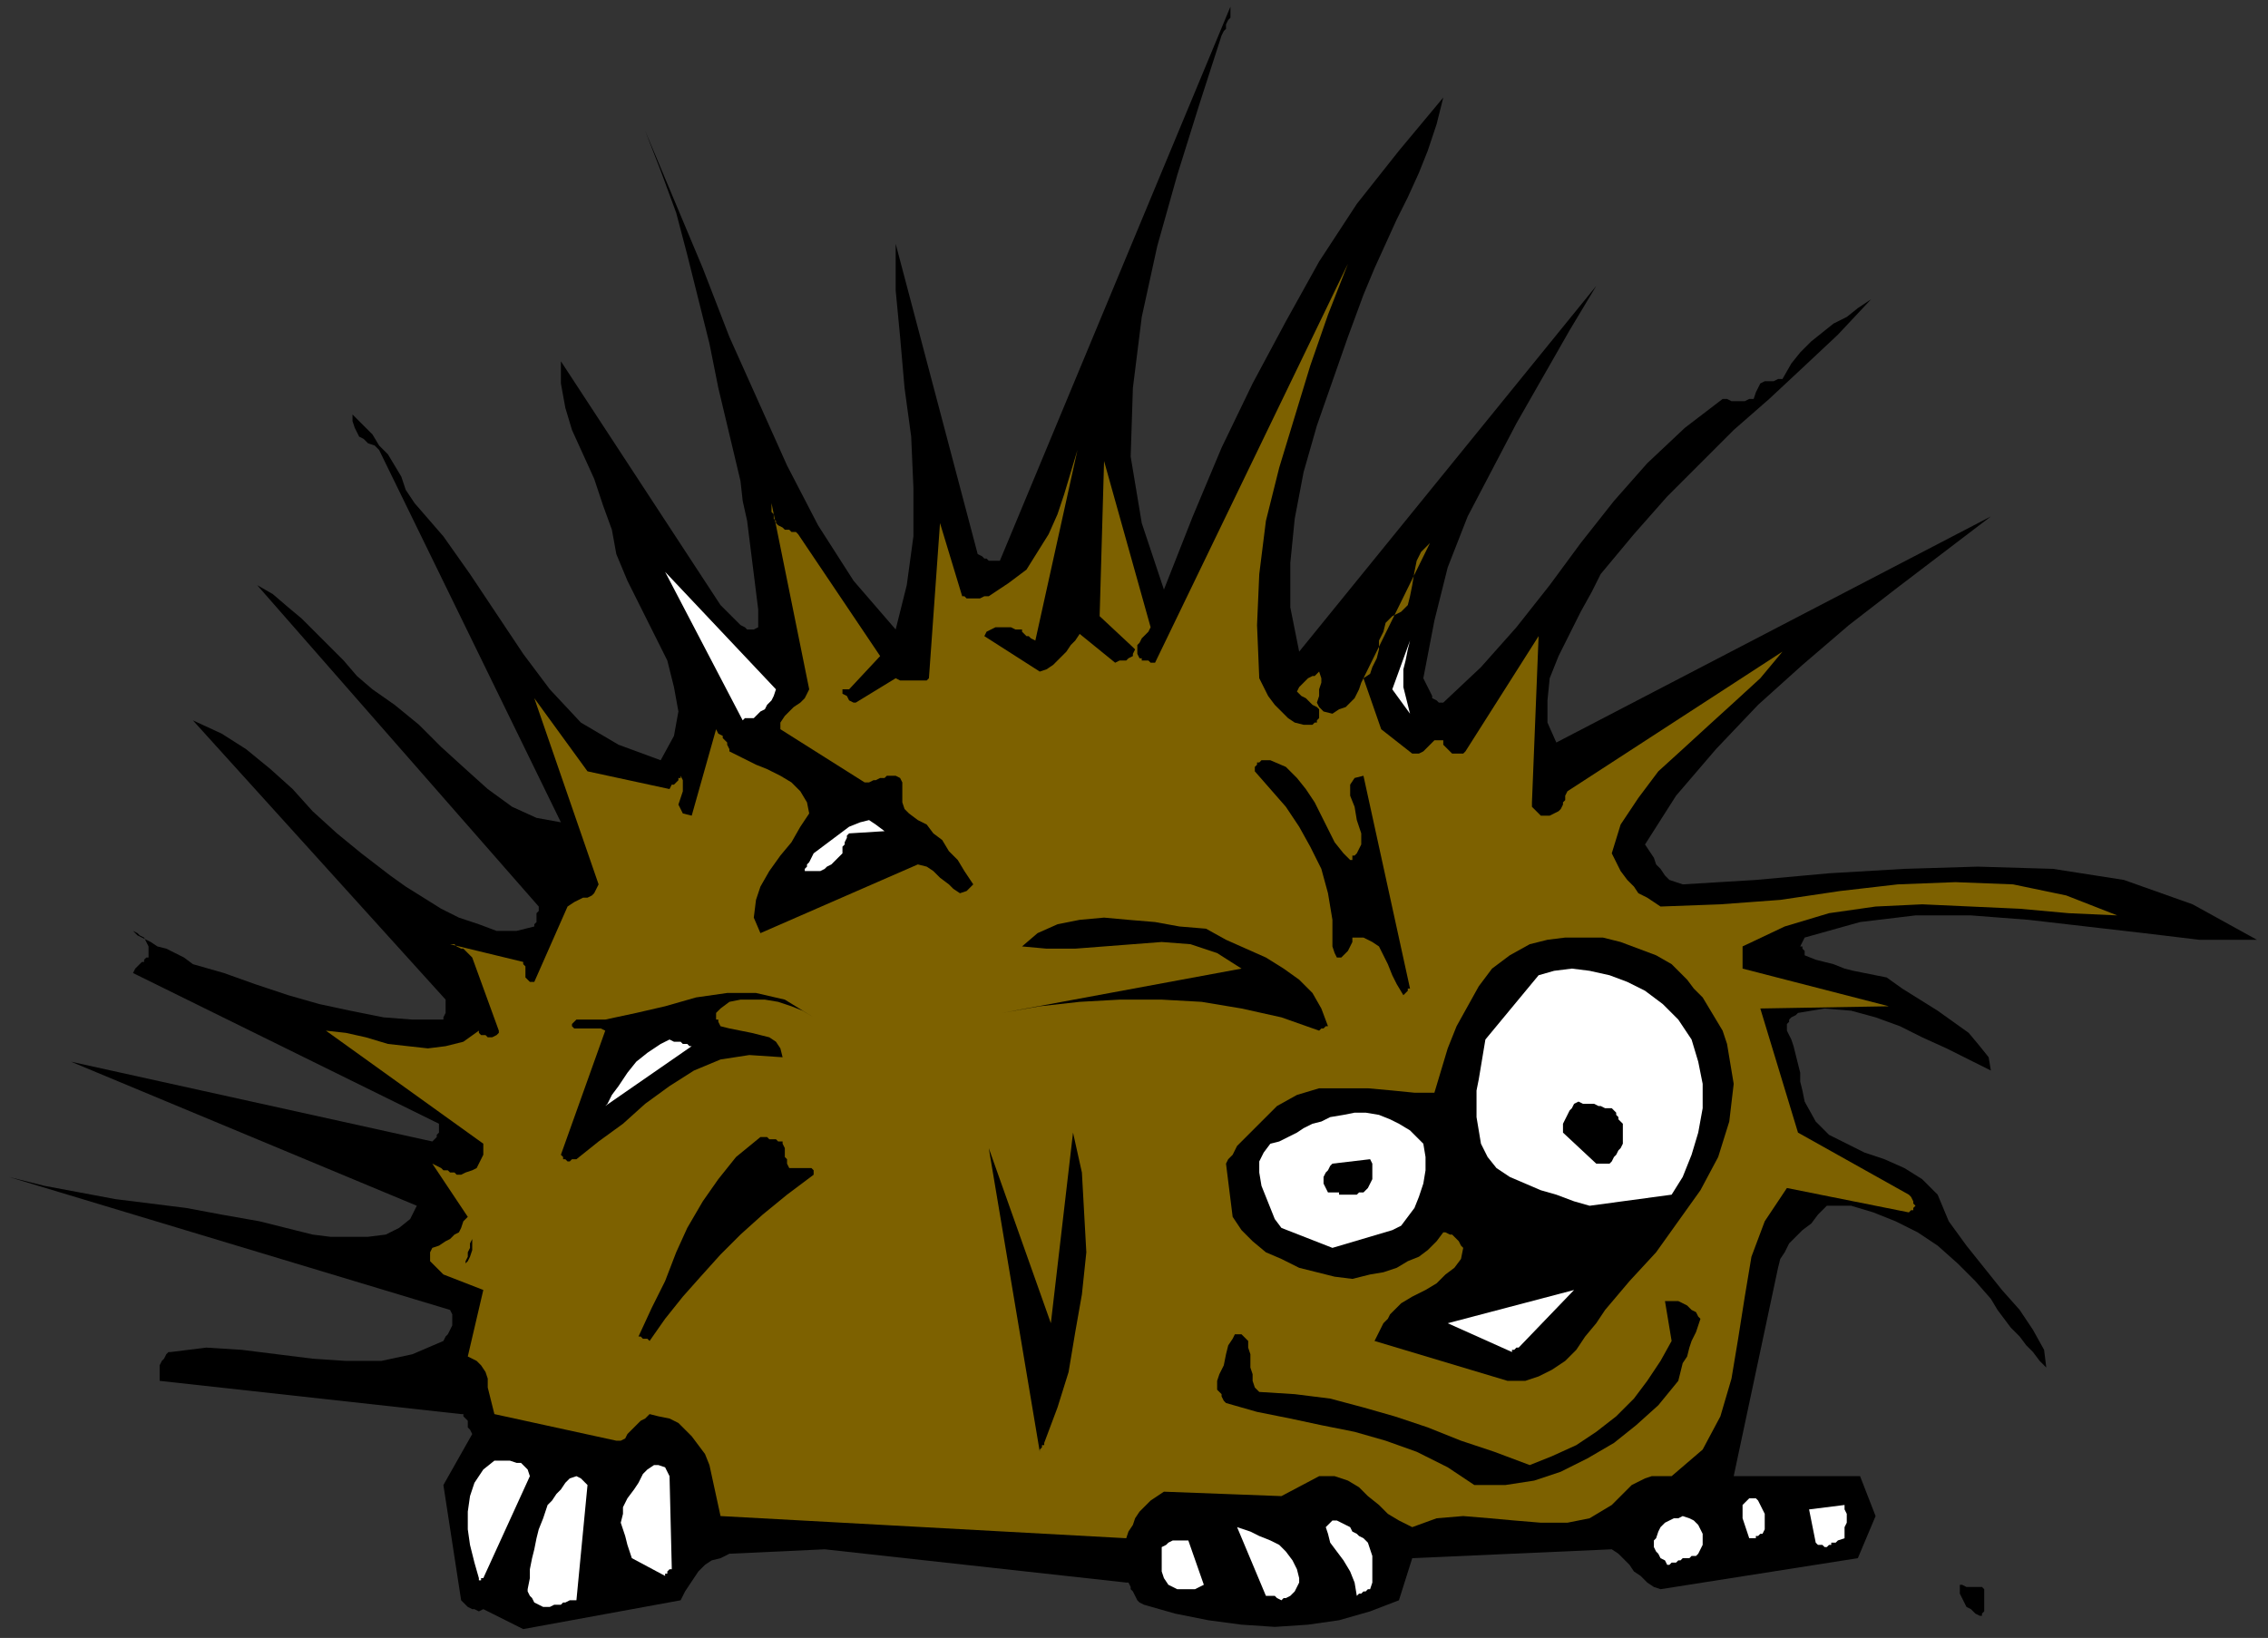 <?xml version="1.0" encoding="UTF-8" standalone="no"?>
<svg
   xmlns:dc="http://purl.org/dc/elements/1.1/"
   xmlns:cc="http://creativecommons.org/ns#"
   xmlns:rdf="http://www.w3.org/1999/02/22-rdf-syntax-ns#"
   xmlns:svg="http://www.w3.org/2000/svg"
   xmlns="http://www.w3.org/2000/svg"
   xmlns:sodipodi="http://sodipodi.sourceforge.net/DTD/sodipodi-0.dtd"
   xmlns:inkscape="http://www.inkscape.org/namespaces/inkscape"
   version="1.0"
   width="270.669mm"
   height="195.527mm"
   id="svg67"
   sodipodi:docname="CANIM011.WMF">
  <rect width="100%" height="100%" fill="#333333" stroke="none"/>
  <sodipodi:namedview
     pagecolor="#ffffff"
     bordercolor="#666666"
     borderopacity="1"
     objecttolerance="10"
     gridtolerance="10"
     guidetolerance="10"
     inkscape:pageopacity="0"
     inkscape:pageshadow="2"
     inkscape:window-width="640"
     inkscape:window-height="480"
     id="namedview69" />
  <defs
     id="defs3">
    <pattern
       id="WMFhbasepattern"
       patternUnits="userSpaceOnUse"
       width="6"
       height="6"
       x="0"
       y="0" />
  </defs>
  <path
     style="fill:none;stroke:none;"
     d="  M 0,0   L 1022,0   L 1022,738   L 0,738   z "
     id="path5" />
  <path
     style="fill:#000000;fill-rule:evenodd;fill-opacity:1;stroke:none;"
     d="  M 236,735   L 307,722   L 309,718   L 311,715   L 313,712   L 315,709   L 318,706   L 321,704   L 325,703   L 329,701   L 372,699   L 508,714   L 509,714   L 510,716   L 510,717   L 511,718   L 512,720   L 513,722   L 514,723   L 516,724   L 530,728   L 545,731   L 560,733   L 575,734   L 590,733   L 604,731   L 618,727   L 631,722   L 637,703   L 727,699   L 730,701   L 732,703   L 735,706   L 737,709   L 740,711   L 743,714   L 746,716   L 749,717   L 838,703   L 846,684   L 839,666   L 782,666   L 802,572   L 803,568   L 805,565   L 807,561   L 810,558   L 813,555   L 817,552   L 820,548   L 824,544   L 835,544   L 845,547   L 855,551   L 865,556   L 874,562   L 883,570   L 891,578   L 898,586   L 901,591   L 904,595   L 907,599   L 911,603   L 914,607   L 917,610   L 920,614   L 923,617   L 922,609   L 917,600   L 911,591   L 903,582   L 895,572   L 887,562   L 879,551   L 874,539   L 867,532   L 859,527   L 850,523   L 841,520   L 833,516   L 825,512   L 819,506   L 814,497   L 813,492   L 812,488   L 812,484   L 811,480   L 810,476   L 809,472   L 808,469   L 806,465   L 806,464   L 806,462   L 807,461   L 807,460   L 808,459   L 808,459   L 810,458   L 811,457   L 823,455   L 835,456   L 846,459   L 857,463   L 867,468   L 878,473   L 888,478   L 898,483   L 897,477   L 893,472   L 888,466   L 881,461   L 874,456   L 866,451   L 858,446   L 851,441   L 846,440   L 841,439   L 836,438   L 832,437   L 827,435   L 823,434   L 819,433   L 814,431   L 814,429   L 813,428   L 813,427   L 812,427   L 812,427   L 812,427   L 813,425   L 814,423   L 839,416   L 864,413   L 889,413   L 915,415   L 941,418   L 967,421   L 992,424   L 1018,424   L 989,408   L 958,397   L 926,392   L 892,391   L 859,392   L 825,394   L 792,397   L 759,399   L 756,398   L 753,397   L 751,395   L 749,392   L 747,390   L 746,387   L 744,384   L 742,381   L 756,359   L 774,338   L 793,318   L 813,300   L 834,282   L 856,265   L 877,249   L 898,233   L 702,335   L 698,326   L 698,316   L 699,306   L 703,296   L 708,286   L 713,276   L 718,267   L 722,259   L 737,241   L 752,224   L 767,209   L 782,194   L 798,180   L 813,166   L 829,151   L 844,135   L 838,139   L 833,143   L 827,146   L 822,150   L 817,154   L 812,159   L 808,164   L 804,171   L 802,171   L 800,172   L 798,172   L 796,172   L 794,173   L 793,175   L 792,177   L 791,180   L 789,180   L 787,181   L 786,181   L 784,181   L 783,181   L 781,181   L 779,180   L 777,180   L 760,193   L 743,209   L 728,226   L 713,245   L 699,264   L 684,283   L 668,301   L 651,317   L 649,317   L 648,316   L 646,315   L 646,314   L 645,312   L 644,310   L 643,308   L 642,306   L 647,280   L 653,256   L 662,233   L 673,212   L 684,191   L 696,170   L 708,149   L 720,129   L 586,294   L 582,274   L 582,254   L 584,234   L 588,213   L 594,192   L 601,172   L 608,152   L 615,133   L 620,121   L 625,110   L 630,99   L 635,89   L 640,78   L 644,68   L 648,56   L 651,44   L 631,68   L 612,92   L 595,118   L 580,145   L 565,173   L 551,202   L 538,233   L 525,266   L 515,236   L 510,206   L 511,175   L 515,143   L 522,111   L 531,79   L 541,47   L 551,16   L 552,14   L 553,13   L 553,11   L 554,9   L 555,8   L 555,6   L 555,5   L 555,3   L 451,253   L 450,253   L 448,253   L 447,253   L 446,253   L 445,252   L 444,252   L 443,251   L 441,250   L 404,110   L 404,131   L 406,152   L 408,175   L 411,197   L 412,220   L 412,242   L 409,264   L 404,284   L 385,262   L 369,237   L 355,210   L 342,181   L 329,152   L 317,121   L 304,90   L 291,59   L 298,77   L 305,96   L 310,115   L 315,135   L 320,155   L 324,175   L 329,196   L 334,217   L 335,226   L 337,235   L 338,243   L 339,251   L 340,259   L 341,267   L 342,275   L 342,283   L 340,284   L 337,284   L 336,283   L 334,282   L 332,280   L 330,278   L 327,275   L 325,273   L 253,163   L 253,173   L 255,184   L 258,194   L 263,205   L 268,216   L 272,228   L 276,239   L 278,250   L 283,262   L 289,274   L 295,286   L 301,298   L 304,310   L 306,321   L 304,332   L 298,343   L 279,336   L 262,326   L 248,311   L 236,295   L 224,277   L 212,259   L 200,242   L 187,227   L 183,221   L 181,215   L 178,210   L 175,205   L 171,201   L 168,196   L 164,192   L 159,187   L 159,190   L 160,193   L 161,195   L 162,197   L 164,198   L 166,200   L 169,201   L 171,203   L 253,371   L 242,369   L 231,364   L 220,356   L 210,347   L 199,337   L 189,327   L 178,318   L 168,311   L 161,305   L 155,298   L 149,292   L 142,285   L 136,279   L 130,274   L 123,268   L 116,264   L 243,409   L 243,409   L 243,411   L 242,412   L 242,413   L 242,414   L 242,416   L 241,417   L 241,418   L 233,420   L 224,420   L 216,417   L 207,414   L 199,410   L 191,405   L 183,400   L 176,395   L 163,385   L 152,376   L 141,366   L 132,356   L 122,347   L 111,338   L 100,331   L 87,325   L 201,451   L 201,452   L 201,452   L 201,454   L 201,455   L 201,456   L 201,457   L 200,459   L 200,460   L 186,460   L 173,459   L 158,456   L 144,453   L 130,449   L 115,444   L 101,439   L 87,435   L 83,432   L 79,430   L 75,428   L 71,427   L 68,425   L 64,423   L 62,422   L 59,419   L 60,420   L 62,421   L 63,422   L 65,423   L 66,425   L 67,427   L 67,429   L 67,432   L 66,432   L 65,433   L 65,434   L 64,434   L 63,435   L 62,436   L 61,437   L 60,439   L 198,507   L 198,508   L 198,509   L 198,510   L 198,511   L 197,512   L 197,513   L 196,514   L 195,515   L 32,479   L 188,544   L 185,550   L 180,554   L 174,557   L 166,558   L 157,558   L 149,558   L 141,557   L 133,555   L 117,551   L 100,548   L 84,545   L 68,543   L 52,541   L 36,538   L 20,535   L 4,531   L 203,591   L 204,593   L 204,595   L 204,596   L 204,598   L 203,600   L 202,602   L 201,603   L 200,605   L 186,611   L 172,614   L 156,614   L 141,613   L 125,611   L 109,609   L 93,608   L 77,610   L 76,610   L 75,611   L 74,613   L 73,614   L 72,616   L 72,619   L 72,621   L 72,623   L 208,638   L 209,638   L 209,639   L 210,640   L 211,641   L 211,642   L 211,644   L 212,645   L 213,647   L 200,670   L 208,722   L 208,722   L 209,723   L 210,724   L 211,725   L 213,726   L 214,726   L 216,727   L 218,726   L 236,735  z "
     id="path7" />
  <path
     style="fill:#000000;fill-rule:evenodd;fill-opacity:1;stroke:none;"
     d="  M 895,726   L 895,726   L 895,724   L 895,723   L 895,722   L 895,721   L 895,719   L 895,718   L 895,717   L 894,716   L 892,716   L 891,716   L 889,716   L 888,716   L 887,716   L 885,715   L 884,715   L 884,717   L 884,719   L 885,721   L 886,723   L 887,725   L 889,726   L 891,728   L 893,729   L 893,729   L 894,729   L 894,728   L 894,728   L 895,727   L 895,727   L 895,727   L 895,726  z "
     id="path9" />
  <path
     style="fill:#ffffff;fill-rule:evenodd;fill-opacity:1;stroke:none;"
     d="  M 250,724   L 251,724   L 252,724   L 253,724   L 254,723   L 255,723   L 257,722   L 258,722   L 260,722   L 265,670   L 262,667   L 260,666   L 257,667   L 255,669   L 253,672   L 251,674   L 249,677   L 247,679   L 245,685   L 243,690   L 242,694   L 241,699   L 240,703   L 239,708   L 239,712   L 238,717   L 238,718   L 239,720   L 240,721   L 241,723   L 243,724   L 245,725   L 248,725   L 250,724  z "
     id="path11" />
  <path
     style="fill:#ffffff;fill-rule:evenodd;fill-opacity:1;stroke:none;"
     d="  M 578,722   L 579,721   L 580,721   L 582,720   L 583,719   L 584,718   L 585,716   L 586,714   L 586,712   L 585,708   L 583,704   L 580,700   L 577,697   L 573,695   L 568,693   L 564,691   L 558,689   L 571,720   L 571,720   L 572,720   L 573,720   L 573,720   L 574,720   L 575,720   L 576,721   L 578,722  z "
     id="path13" />
  <path
     style="fill:#ffffff;fill-rule:evenodd;fill-opacity:1;stroke:none;"
     d="  M 618,717   L 619,714   L 619,711   L 619,708   L 619,705   L 619,702   L 618,699   L 617,696   L 615,694   L 613,693   L 612,692   L 610,691   L 609,689   L 607,688   L 605,687   L 603,686   L 601,686   L 598,689   L 599,692   L 600,696   L 603,700   L 606,704   L 609,709   L 611,714   L 612,720   L 613,719   L 613,719   L 614,719   L 615,718   L 616,718   L 617,717   L 618,717   L 618,717  z "
     id="path15" />
  <path
     style="fill:#ffffff;fill-rule:evenodd;fill-opacity:1;stroke:none;"
     d="  M 218,712   L 239,666   L 238,663   L 237,662   L 235,660   L 233,660   L 230,659   L 228,659   L 225,659   L 223,659   L 218,663   L 214,669   L 212,675   L 211,682   L 211,690   L 212,697   L 214,705   L 216,712   L 216,712   L 216,713   L 216,713   L 217,713   L 217,712   L 218,712   L 218,712   L 218,712  z "
     id="path17" />
  <path
     style="fill:#ffffff;fill-rule:evenodd;fill-opacity:1;stroke:none;"
     d="  M 531,717   L 532,717   L 533,717   L 534,717   L 536,717   L 538,717   L 539,717   L 541,716   L 543,715   L 536,695   L 534,695   L 532,695   L 530,695   L 529,695   L 527,696   L 526,697   L 524,698   L 524,699   L 524,701   L 524,704   L 524,707   L 524,709   L 525,712   L 527,715   L 529,716   L 531,717  z "
     id="path19" />
  <path
     style="fill:#ffffff;fill-rule:evenodd;fill-opacity:1;stroke:none;"
     d="  M 303,707   L 302,666   L 300,662   L 297,661   L 295,661   L 292,663   L 290,665   L 288,669   L 286,672   L 283,676   L 281,680   L 281,683   L 280,687   L 281,690   L 282,693   L 283,697   L 284,700   L 285,703   L 300,711   L 300,711   L 300,710   L 301,710   L 301,709   L 302,708   L 303,708   L 303,707   L 303,707  z "
     id="path21" />
  <path
     style="fill:#ffffff;fill-rule:evenodd;fill-opacity:1;stroke:none;"
     d="  M 759,703   L 760,703   L 760,703   L 761,703   L 762,703   L 763,702   L 765,702   L 766,701   L 767,699   L 768,697   L 768,695   L 768,692   L 767,690   L 766,688   L 764,686   L 762,685   L 759,684   L 757,685   L 755,685   L 753,686   L 751,687   L 750,688   L 749,689   L 748,691   L 747,694   L 746,695   L 746,697   L 746,698   L 747,700   L 748,701   L 749,703   L 751,704   L 752,706   L 753,706   L 753,706   L 754,705   L 756,705   L 757,704   L 758,704   L 759,703   L 759,703  z "
     id="path23" />
  <path
     style="fill:#7d6100;fill-rule:evenodd;fill-opacity:1;stroke:none;"
     d="  M 508,694   L 509,691   L 511,688   L 512,685   L 514,682   L 516,680   L 519,677   L 522,675   L 525,673   L 578,675   L 595,666   L 602,666   L 608,668   L 613,671   L 617,675   L 622,679   L 626,683   L 631,686   L 637,689   L 648,685   L 660,684   L 672,685   L 683,686   L 695,687   L 707,687   L 717,685   L 727,679   L 730,676   L 732,674   L 734,672   L 736,670   L 738,669   L 740,668   L 742,667   L 745,666   L 745,666   L 747,666   L 748,666   L 749,666   L 750,666   L 752,666   L 753,666   L 754,666   L 768,654   L 776,639   L 781,622   L 784,604   L 787,585   L 790,567   L 796,551   L 806,536   L 861,547   L 862,546   L 863,546   L 863,545   L 864,544   L 863,543   L 863,542   L 862,540   L 861,539   L 811,511   L 794,455   L 852,454   L 786,437   L 786,436   L 786,435   L 786,434   L 786,433   L 786,431   L 786,430   L 786,428   L 786,427   L 805,418   L 825,412   L 846,409   L 867,408   L 889,409   L 911,410   L 933,412   L 955,413   L 932,404   L 908,399   L 882,398   L 856,399   L 830,402   L 803,406   L 776,408   L 749,409   L 746,407   L 743,405   L 739,403   L 737,400   L 734,397   L 731,393   L 729,389   L 727,385   L 731,372   L 739,360   L 748,348   L 759,338   L 771,327   L 782,317   L 794,306   L 804,294   L 707,357   L 706,359   L 706,361   L 705,362   L 705,363   L 704,365   L 703,366   L 701,367   L 699,368   L 698,368   L 696,368   L 695,368   L 694,367   L 693,366   L 692,365   L 691,364   L 691,362   L 694,287   L 661,339   L 660,340   L 659,340   L 657,340   L 655,340   L 654,339   L 652,337   L 651,336   L 651,334   L 649,334   L 647,334   L 646,335   L 645,336   L 644,337   L 642,339   L 640,340   L 637,340   L 623,329   L 615,306   L 618,304   L 619,301   L 621,297   L 622,293   L 622,289   L 624,285   L 625,281   L 628,278   L 632,276   L 635,273   L 636,269   L 637,264   L 638,258   L 639,253   L 641,249   L 645,245   L 615,306   L 614,308   L 613,311   L 612,313   L 611,315   L 609,317   L 607,319   L 604,320   L 601,322   L 597,321   L 595,319   L 594,317   L 595,314   L 595,311   L 596,308   L 596,306   L 595,303   L 594,304   L 593,305   L 592,305   L 590,306   L 589,307   L 588,308   L 586,310   L 585,312   L 586,313   L 587,314   L 589,315   L 590,316   L 591,317   L 592,318   L 594,319   L 595,320   L 595,321   L 595,322   L 595,324   L 594,325   L 594,326   L 593,326   L 592,327   L 591,327   L 588,327   L 584,326   L 581,324   L 578,321   L 575,318   L 572,314   L 570,310   L 568,306   L 567,282   L 568,259   L 571,235   L 577,211   L 584,188   L 591,165   L 599,142   L 608,119   L 521,299   L 520,299   L 519,299   L 518,298   L 517,298   L 516,298   L 515,298   L 515,297   L 514,297   L 513,295   L 513,293   L 513,291   L 514,290   L 515,288   L 516,287   L 518,285   L 519,283   L 498,208   L 496,278   L 511,292   L 512,293   L 511,295   L 511,296   L 509,297   L 508,298   L 506,298   L 505,298   L 503,299   L 487,286   L 485,289   L 483,291   L 481,294   L 479,296   L 477,298   L 475,300   L 472,302   L 469,303   L 444,287   L 445,285   L 447,284   L 449,283   L 451,283   L 453,283   L 456,283   L 458,284   L 461,284   L 461,284   L 461,285   L 461,285   L 462,286   L 463,287   L 464,287   L 465,288   L 467,289   L 486,203   L 483,213   L 480,223   L 477,232   L 473,241   L 468,249   L 463,257   L 455,263   L 446,269   L 444,269   L 442,270   L 440,270   L 439,270   L 437,270   L 436,270   L 435,269   L 434,269   L 424,236   L 419,306   L 418,307   L 416,307   L 414,307   L 413,307   L 411,307   L 409,307   L 406,307   L 404,306   L 386,317   L 386,317   L 385,317   L 383,316   L 382,314   L 380,313   L 380,312   L 380,311   L 383,311   L 397,296   L 360,241   L 359,240   L 358,240   L 357,240   L 356,239   L 354,239   L 353,238   L 351,237   L 350,236   L 350,235   L 349,234   L 349,233   L 349,232   L 348,231   L 348,230   L 348,228   L 348,227   L 365,311   L 364,313   L 363,315   L 361,317   L 358,319   L 356,321   L 354,323   L 352,326   L 352,329   L 390,353   L 392,353   L 394,352   L 395,352   L 397,351   L 399,351   L 400,350   L 402,350   L 404,350   L 406,351   L 407,353   L 407,355   L 407,357   L 407,359   L 407,362   L 408,365   L 410,367   L 414,370   L 418,372   L 421,376   L 425,379   L 428,384   L 432,388   L 435,393   L 439,399   L 436,402   L 433,403   L 430,401   L 428,399   L 424,396   L 421,393   L 418,391   L 414,390   L 343,421   L 340,414   L 341,406   L 343,400   L 347,393   L 352,386   L 357,380   L 361,373   L 365,367   L 364,362   L 361,357   L 357,353   L 352,350   L 346,347   L 341,345   L 335,342   L 329,339   L 329,338   L 328,336   L 328,335   L 327,334   L 326,333   L 326,332   L 324,331   L 323,329   L 312,368   L 308,367   L 307,365   L 306,363   L 307,360   L 308,357   L 308,355   L 308,352   L 307,350   L 307,350   L 307,351   L 306,351   L 306,352   L 305,353   L 304,354   L 303,354   L 302,356   L 265,348   L 241,315   L 270,399   L 269,401   L 268,403   L 267,404   L 265,405   L 263,405   L 261,406   L 259,407   L 256,409   L 241,443   L 239,443   L 238,442   L 237,441   L 237,440   L 237,438   L 237,436   L 236,435   L 236,434   L 203,426   L 205,426   L 206,427   L 208,428   L 209,428   L 210,429   L 211,430   L 212,431   L 213,432   L 225,465   L 225,466   L 224,467   L 222,468   L 220,468   L 219,467   L 217,467   L 216,466   L 216,465   L 209,470   L 201,472   L 193,473   L 184,472   L 175,471   L 165,468   L 156,466   L 147,465   L 218,516   L 218,518   L 218,521   L 217,523   L 216,525   L 215,527   L 213,528   L 210,529   L 208,530   L 206,530   L 205,529   L 203,529   L 202,528   L 200,528   L 199,527   L 197,526   L 195,525   L 211,549   L 209,551   L 208,554   L 207,556   L 205,557   L 203,559   L 201,560   L 198,562   L 195,563   L 194,565   L 194,566   L 194,568   L 194,569   L 195,570   L 197,572   L 198,573   L 200,575   L 218,582   L 211,612   L 215,614   L 217,616   L 219,619   L 220,622   L 220,626   L 221,630   L 222,634   L 223,638   L 278,650   L 280,650   L 282,649   L 283,647   L 285,645   L 287,643   L 289,641   L 291,640   L 293,638   L 297,639   L 302,640   L 306,642   L 309,645   L 312,648   L 315,652   L 318,656   L 320,661   L 325,684   L 508,694  z "
     id="path25" />
  <path
     style="fill:#ffffff;fill-rule:evenodd;fill-opacity:1;stroke:none;"
     d="  M 824,698   L 825,697   L 826,697   L 826,696   L 827,696   L 827,696   L 828,696   L 829,695   L 832,694   L 832,692   L 832,690   L 832,689   L 833,687   L 833,685   L 833,683   L 832,681   L 832,679   L 816,681   L 819,696   L 819,696   L 819,696   L 820,697   L 820,697   L 821,697   L 822,697   L 823,698   L 824,698  z "
     id="path27" />
  <path
     style="fill:#ffffff;fill-rule:evenodd;fill-opacity:1;stroke:none;"
     d="  M 792,694   L 792,693   L 792,693   L 793,693   L 793,693   L 794,692   L 794,692   L 795,692   L 795,692   L 796,690   L 796,688   L 796,685   L 796,683   L 795,681   L 794,679   L 793,677   L 792,676   L 789,676   L 787,678   L 786,679   L 786,682   L 786,685   L 787,688   L 788,691   L 789,694   L 789,694   L 789,694   L 790,694   L 790,694   L 791,694   L 791,694   L 792,694   L 792,694  z "
     id="path29" />
  <path
     style="fill:#000000;fill-rule:evenodd;fill-opacity:1;stroke:none;"
     d="  M 665,670   L 679,670   L 692,668   L 704,664   L 716,658   L 728,651   L 738,643   L 748,634   L 757,623   L 758,619   L 759,615   L 761,612   L 762,608   L 763,605   L 765,601   L 766,598   L 767,595   L 766,594   L 765,592   L 763,591   L 761,589   L 759,588   L 757,587   L 754,587   L 751,587   L 754,605   L 749,614   L 743,623   L 737,631   L 729,639   L 720,646   L 711,652   L 700,657   L 690,661   L 674,655   L 659,650   L 644,644   L 629,639   L 615,635   L 600,631   L 584,629   L 568,628   L 566,626   L 565,623   L 565,620   L 564,617   L 564,614   L 564,611   L 563,608   L 563,605   L 560,602   L 557,602   L 556,604   L 554,607   L 553,611   L 552,616   L 550,620   L 549,623   L 549,624   L 549,626   L 549,627   L 550,628   L 551,629   L 551,630   L 552,632   L 553,633   L 567,637   L 582,640   L 596,643   L 611,646   L 625,650   L 639,655   L 653,662   L 665,670  z "
     id="path31" />
  <path
     style="fill:#000000;fill-rule:evenodd;fill-opacity:1;stroke:none;"
     d="  M 471,651   L 477,635   L 482,619   L 485,601   L 488,584   L 490,565   L 489,547   L 488,529   L 484,511   L 474,597   L 446,518   L 469,655   L 469,655   L 469,654   L 469,654   L 470,653   L 470,652   L 471,652   L 471,651   L 471,651  z "
     id="path33" />
  <path
     style="fill:#000000;fill-rule:evenodd;fill-opacity:1;stroke:none;"
     d="  M 680,623   L 688,623   L 694,621   L 700,618   L 706,614   L 711,609   L 715,603   L 720,597   L 724,591   L 735,578   L 747,565   L 757,551   L 767,537   L 775,522   L 780,506   L 782,489   L 779,471   L 777,465   L 774,460   L 771,455   L 768,450   L 764,446   L 761,442   L 757,438   L 754,435   L 747,431   L 739,428   L 731,425   L 723,423   L 715,423   L 706,423   L 698,424   L 690,426   L 681,431   L 673,437   L 667,445   L 662,454   L 657,463   L 653,473   L 650,483   L 647,493   L 638,493   L 628,492   L 617,491   L 606,491   L 595,491   L 585,494   L 576,499   L 568,507   L 565,510   L 562,513   L 560,515   L 558,517   L 557,519   L 556,521   L 554,523   L 553,525   L 556,549   L 560,555   L 565,560   L 571,565   L 578,568   L 586,572   L 594,574   L 602,576   L 610,577   L 618,575   L 624,574   L 630,572   L 635,569   L 640,567   L 644,564   L 648,560   L 651,556   L 652,556   L 654,557   L 655,557   L 656,558   L 657,559   L 658,560   L 659,562   L 660,563   L 659,568   L 656,572   L 652,575   L 648,579   L 643,582   L 637,585   L 632,588   L 628,592   L 627,593   L 626,595   L 625,596   L 624,597   L 623,599   L 622,601   L 621,603   L 620,605   L 680,623  z "
     id="path35" />
  <path
     style="fill:#ffffff;fill-rule:evenodd;fill-opacity:1;stroke:none;"
     d="  M 685,608   L 710,582   L 653,597   L 682,610   L 682,609   L 682,609   L 683,609   L 683,609   L 684,608   L 684,608   L 685,608   L 685,608  z "
     id="path37" />
  <path
     style="fill:#000000;fill-rule:evenodd;fill-opacity:1;stroke:none;"
     d="  M 293,605   L 300,595   L 308,585   L 316,576   L 325,566   L 334,557   L 344,548   L 355,539   L 367,530   L 367,528   L 366,527   L 364,527   L 363,527   L 361,527   L 359,527   L 356,527   L 355,525   L 355,524   L 355,523   L 354,522   L 354,521   L 354,519   L 354,518   L 353,516   L 353,515   L 352,515   L 351,515   L 350,514   L 349,514   L 347,514   L 346,513   L 344,513   L 343,513   L 332,522   L 324,532   L 317,542   L 310,554   L 305,565   L 300,578   L 294,590   L 288,603   L 288,603   L 289,603   L 289,603   L 290,604   L 291,604   L 292,604   L 293,605   L 293,605  z "
     id="path39" />
  <path
     style="fill:#000000;fill-rule:evenodd;fill-opacity:1;stroke:none;"
     d="  M 211,567   L 211,566   L 211,566   L 211,565   L 212,563   L 212,562   L 212,561   L 213,559   L 213,558   L 213,559   L 213,561   L 213,564   L 212,567   L 211,569   L 210,570   L 210,569   L 211,567  z "
     id="path41" />
  <path
     style="fill:#ffffff;fill-rule:evenodd;fill-opacity:1;stroke:none;"
     d="  M 601,563   L 628,555   L 632,553   L 635,549   L 638,545   L 640,540   L 642,534   L 643,528   L 643,522   L 642,516   L 639,513   L 636,510   L 631,507   L 627,505   L 622,503   L 616,502   L 611,502   L 606,503   L 600,504   L 596,506   L 592,507   L 588,509   L 585,511   L 581,513   L 577,515   L 573,516   L 570,520   L 568,524   L 568,529   L 569,535   L 571,540   L 573,545   L 575,550   L 578,554   L 601,563  z "
     id="path43" />
  <path
     style="fill:#ffffff;fill-rule:evenodd;fill-opacity:1;stroke:none;"
     d="  M 717,544   L 754,539   L 759,531   L 763,521   L 766,511   L 768,500   L 768,489   L 766,479   L 763,469   L 757,460   L 750,453   L 742,447   L 734,443   L 726,440   L 717,438   L 709,437   L 701,438   L 694,440   L 670,469   L 669,475   L 668,481   L 667,487   L 666,492   L 666,498   L 666,504   L 667,510   L 668,516   L 671,522   L 675,527   L 681,531   L 688,534   L 695,537   L 702,539   L 710,542   L 717,544  z "
     id="path45" />
  <path
     style="fill:#000000;fill-rule:evenodd;fill-opacity:1;stroke:none;"
     d="  M 606,539   L 606,539   L 607,539   L 608,539   L 609,539   L 611,539   L 612,539   L 613,538   L 615,538   L 616,537   L 617,536   L 618,534   L 619,532   L 619,530   L 619,527   L 619,525   L 618,523   L 601,525   L 600,526   L 599,528   L 598,529   L 597,531   L 597,532   L 597,534   L 598,536   L 599,538   L 600,538   L 600,538   L 601,538   L 602,538   L 603,538   L 604,538   L 604,539   L 606,539  z "
     id="path47" />
  <path
     style="fill:#000000;fill-rule:evenodd;fill-opacity:1;stroke:none;"
     d="  M 260,523   L 270,515   L 281,507   L 291,498   L 302,490   L 313,483   L 325,478   L 338,476   L 353,477   L 352,473   L 350,470   L 347,468   L 343,467   L 339,466   L 334,465   L 329,464   L 325,463   L 324,461   L 324,460   L 323,460   L 323,460   L 323,459   L 323,459   L 323,457   L 325,455   L 329,452   L 334,451   L 339,451   L 345,451   L 351,452   L 357,454   L 362,456   L 367,459   L 354,451   L 341,448   L 328,448   L 314,450   L 300,454   L 287,457   L 273,460   L 260,460   L 258,462   L 258,463   L 259,464   L 262,464   L 265,464   L 268,464   L 271,464   L 273,465   L 253,521   L 253,521   L 254,522   L 254,523   L 255,523   L 256,524   L 257,524   L 258,523   L 260,523  z "
     id="path49" />
  <path
     style="fill:#000000;fill-rule:evenodd;fill-opacity:1;stroke:none;"
     d="  M 722,525   L 724,525   L 726,525   L 727,524   L 728,522   L 729,521   L 730,519   L 731,518   L 732,516   L 732,515   L 732,514   L 732,513   L 732,512   L 732,511   L 732,510   L 732,508   L 732,507   L 731,506   L 731,506   L 730,505   L 730,504   L 729,503   L 729,502   L 728,501   L 727,500   L 725,500   L 724,500   L 722,499   L 721,499   L 719,498   L 717,498   L 714,498   L 712,497   L 710,498   L 709,500   L 708,501   L 707,503   L 706,505   L 705,507   L 705,509   L 705,511   L 720,525   L 720,525   L 720,525   L 720,525   L 721,525   L 721,525   L 722,525   L 722,525   L 722,525  z "
     id="path51" />
  <path
     style="fill:#ffffff;fill-rule:evenodd;fill-opacity:1;stroke:none;"
     d="  M 273,499   L 312,472   L 311,472   L 310,471   L 309,471   L 308,471   L 307,470   L 306,470   L 304,470   L 302,469   L 298,471   L 292,475   L 287,479   L 283,484   L 279,490   L 276,494   L 274,498   L 273,499  z "
     id="path53" />
  <path
     style="fill:#000000;fill-rule:evenodd;fill-opacity:1;stroke:none;"
     d="  M 595,465   L 595,465   L 596,464   L 596,464   L 597,464   L 598,463   L 598,463   L 599,463   L 599,463   L 596,455   L 592,448   L 586,442   L 579,437   L 571,432   L 562,428   L 553,424   L 544,419   L 532,418   L 521,416   L 509,415   L 498,414   L 487,415   L 477,417   L 468,421   L 461,427   L 472,428   L 485,428   L 498,427   L 511,426   L 524,425   L 537,426   L 549,430   L 560,437   L 452,457   L 469,454   L 487,452   L 505,451   L 524,451   L 542,452   L 560,455   L 578,459   L 595,465  z "
     id="path55" />
  <path
     style="fill:#000000;fill-rule:evenodd;fill-opacity:1;stroke:none;"
     d="  M 636,446   L 615,350   L 611,351   L 609,354   L 609,359   L 611,364   L 612,370   L 614,376   L 614,381   L 612,385   L 611,386   L 610,386   L 610,387   L 610,388   L 609,388   L 609,388   L 608,387   L 606,385   L 602,380   L 599,374   L 596,368   L 593,362   L 589,356   L 585,351   L 580,346   L 573,343   L 571,343   L 570,343   L 569,343   L 568,344   L 567,344   L 567,345   L 566,346   L 566,348   L 573,356   L 580,364   L 586,373   L 591,382   L 596,392   L 599,403   L 601,415   L 601,427   L 602,430   L 603,432   L 605,432   L 606,431   L 608,429   L 609,427   L 610,425   L 610,423   L 615,423   L 619,425   L 622,427   L 624,431   L 626,435   L 628,440   L 630,444   L 633,449   L 633,449   L 633,449   L 634,448   L 634,448   L 635,447   L 635,447   L 635,446   L 636,446  z "
     id="path57" />
  <path
     style="fill:#ffffff;fill-rule:evenodd;fill-opacity:1;stroke:none;"
     d="  M 367,393   L 369,393   L 370,393   L 372,392   L 373,391   L 375,390   L 376,389   L 378,387   L 380,385   L 380,385   L 380,384   L 380,382   L 381,381   L 381,380   L 382,378   L 382,377   L 383,376   L 399,375   L 395,372   L 392,370   L 388,371   L 383,373   L 379,376   L 375,379   L 371,382   L 367,385   L 366,387   L 365,389   L 364,390   L 364,391   L 363,392   L 363,393   L 362,393   L 362,393   L 362,393   L 363,393   L 364,393   L 365,393   L 366,393   L 366,393   L 367,393   L 367,393  z "
     id="path59" />
  <path
     style="fill:#ffffff;fill-rule:evenodd;fill-opacity:1;stroke:none;"
     d="  M 340,324   L 341,323   L 342,322   L 343,321   L 345,320   L 346,318   L 348,316   L 349,314   L 350,311   L 300,258   L 335,325   L 335,325   L 336,324   L 337,324   L 338,324   L 339,324   L 339,324   L 340,324   L 340,324  z "
     id="path61" />
  <path
     style="fill:#ffffff;fill-rule:evenodd;fill-opacity:1;stroke:none;"
     d="  M 636,322   L 635,318   L 634,314   L 633,310   L 633,306   L 633,302   L 634,298   L 635,293   L 636,289   L 628,311   L 636,322  z "
     id="path63" />
  <path
     style="fill:#000000;fill-rule:evenodd;fill-opacity:1;stroke:none;"
     d="  M 104,253   L 77,220   L 104,253  z "
     id="path65" />
</svg>
